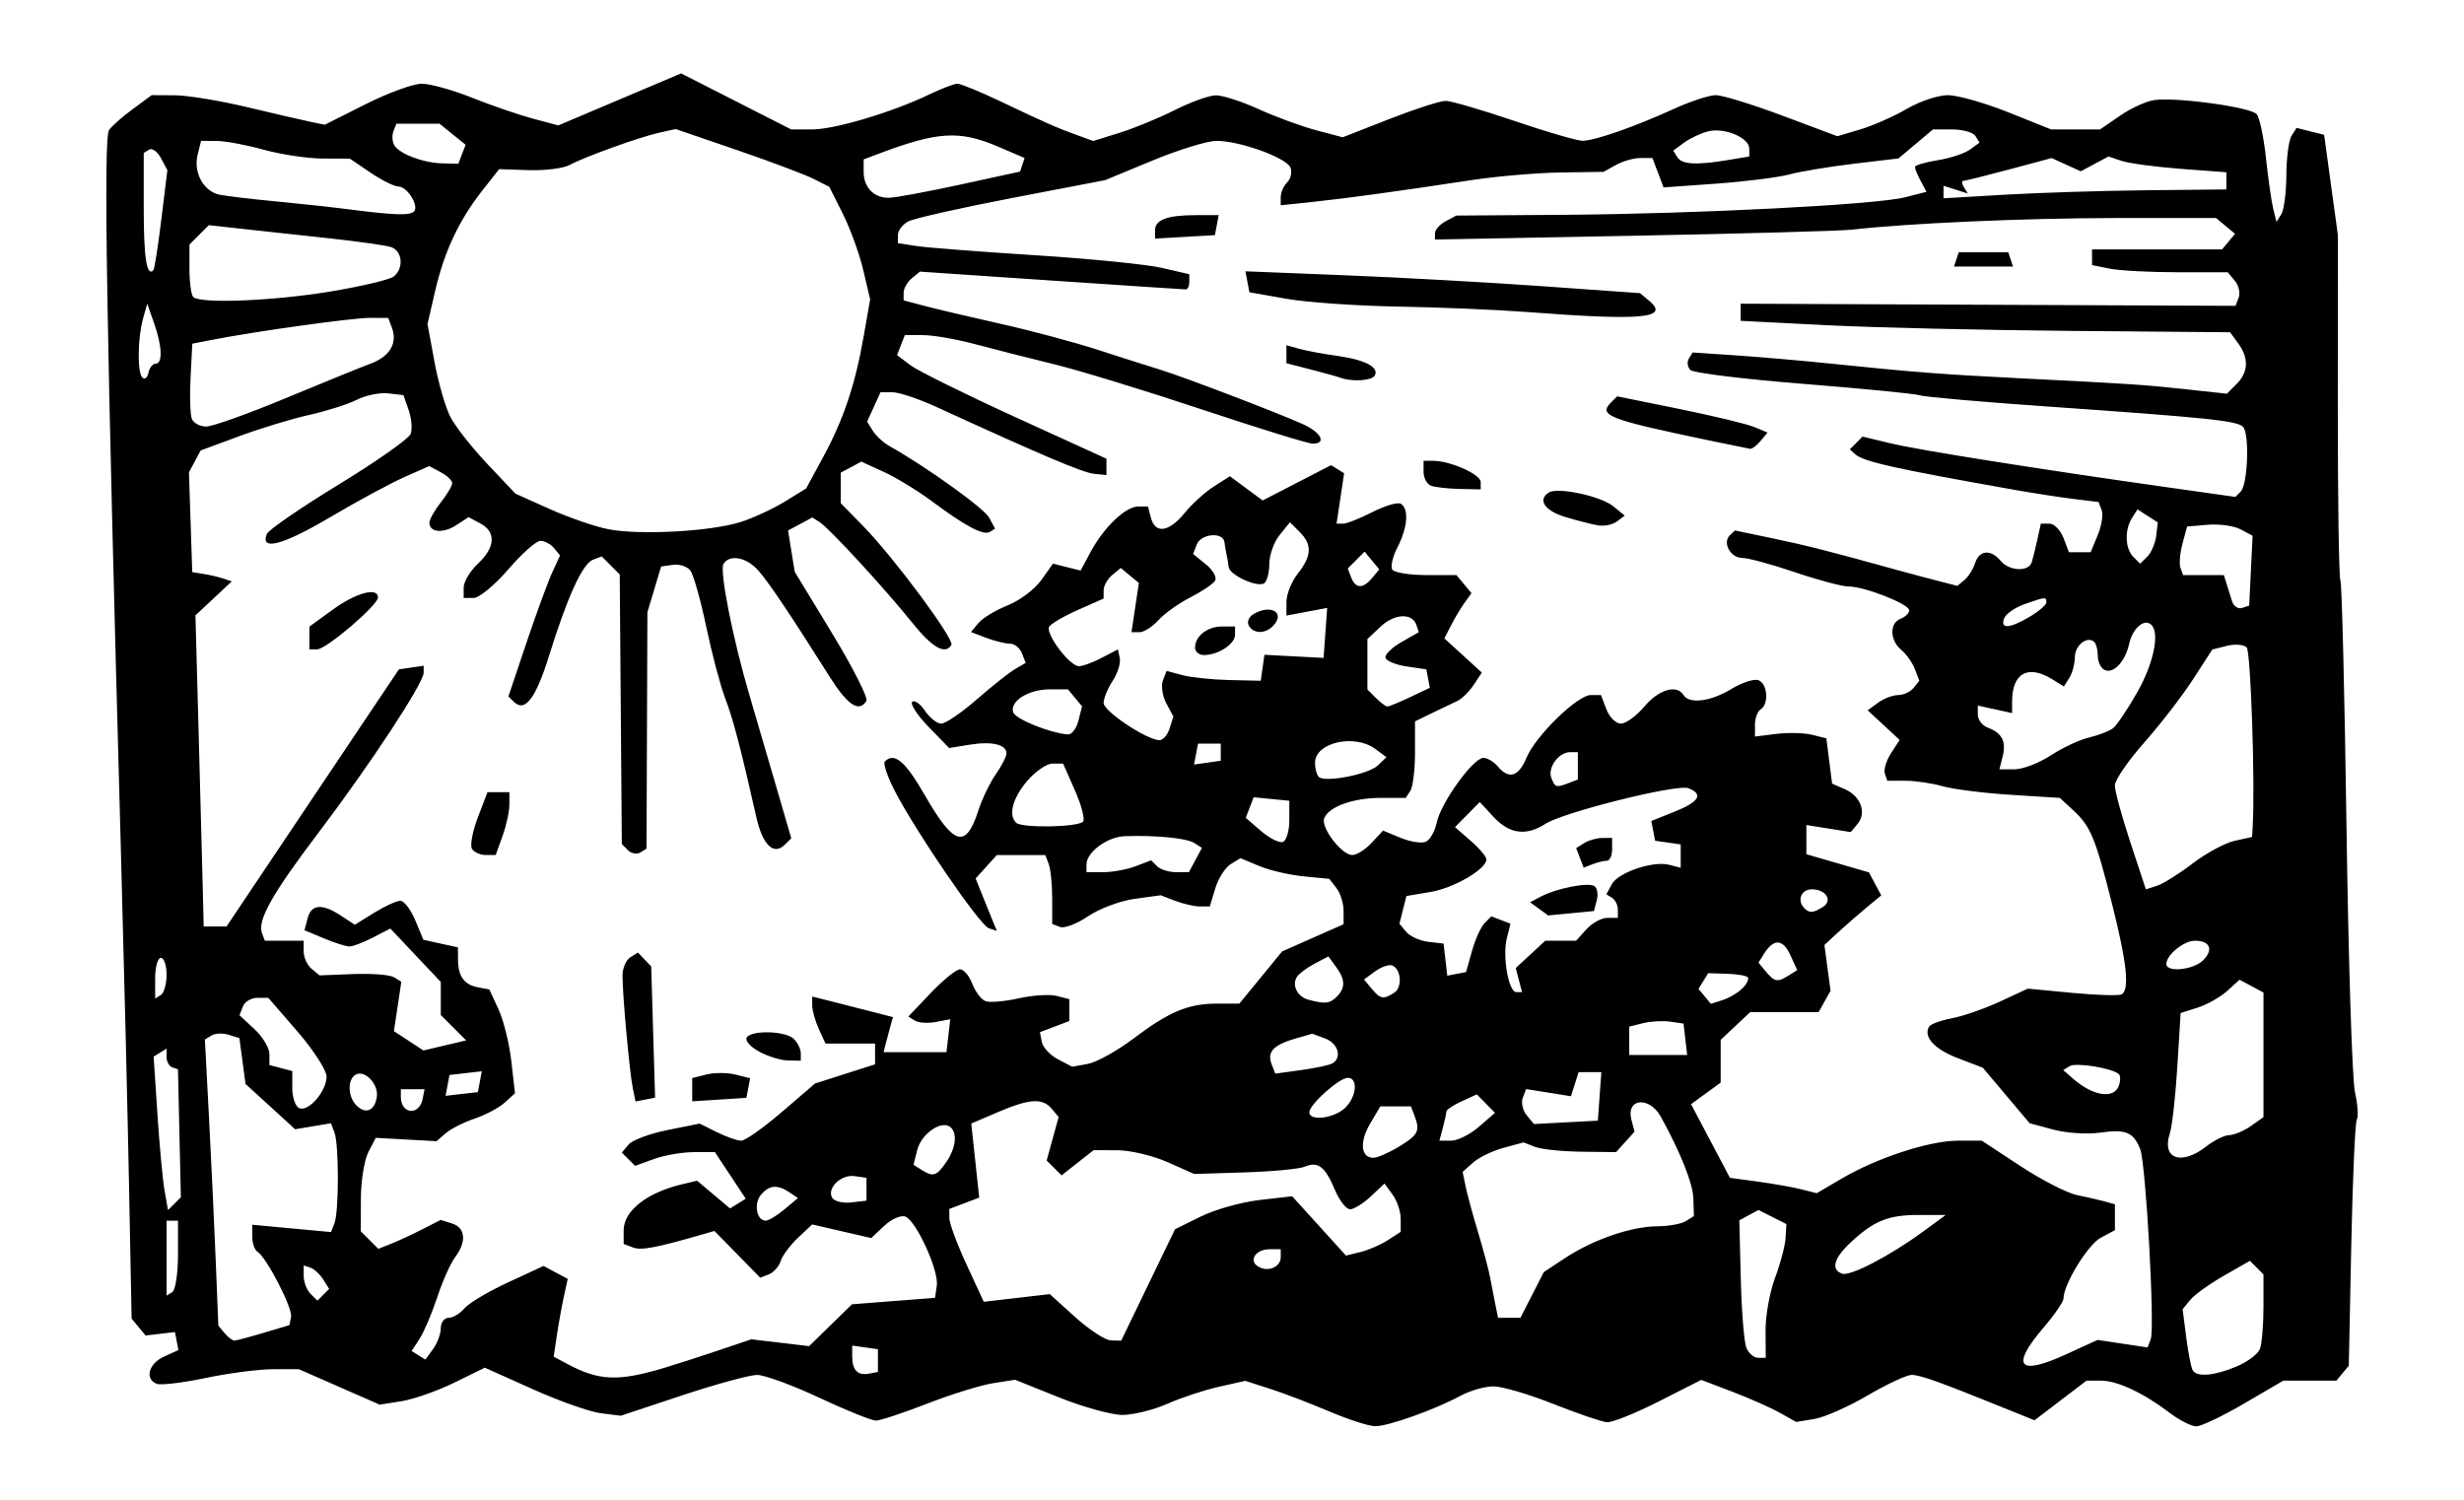 <?xml version="1.0" encoding="UTF-8" standalone="no"?>
<!-- Created with Inkscape (http://www.inkscape.org/) -->

<svg
   version="1.1"
   id="svg2386"
   width="575"
   height="350"
   viewBox="0 0 575 350"
   sodipodi:docname="The_World_Around_Us_headpiece_excerpt_p385_UNIT_VIII_sunflowers_in_sunlight.svg"
   inkscape:version="1.2.1 (9c6d41e, 2022-07-14)"
   xmlns:inkscape="http://www.inkscape.org/namespaces/inkscape"
   xmlns:sodipodi="http://sodipodi.sourceforge.net/DTD/sodipodi-0.dtd"
   xmlns="http://www.w3.org/2000/svg"
   xmlns:svg="http://www.w3.org/2000/svg"
   xmlns:rdf="http://www.w3.org/1999/02/22-rdf-syntax-ns#"
   xmlns:cc="http://creativecommons.org/ns#"
   xmlns:dc="http://purl.org/dc/elements/1.1/">
  <title
     id="title393">Sunflowers in Sunlight</title>
  <defs
     id="defs2390" />
  <sodipodi:namedview
     id="namedview2388"
     pagecolor="#ffffff"
     bordercolor="#666666"
     borderopacity="1.0"
     inkscape:showpageshadow="2"
     inkscape:pageopacity="0.0"
     inkscape:pagecheckerboard="0"
     inkscape:deskcolor="#d1d1d1"
     showgrid="false"
     inkscape:zoom="1.6658856"
     inkscape:cx="277.93025"
     inkscape:cy="223.30465"
     inkscape:window-width="1440"
     inkscape:window-height="788"
     inkscape:window-x="0"
     inkscape:window-y="34"
     inkscape:window-maximized="1"
     inkscape:current-layer="g2392" />
  <g
     inkscape:groupmode="layer"
     inkscape:label="Image"
     id="g2392"
     transform="translate(-49.084,-49.333)">
    <path
       style="fill:#000000;stroke-width:1.333"
       d="m 359.29,378.73 c -4.4,-1.878 -10.609,-4.253 -13.799,-5.278 l -5.799,-1.863 -6.18,1.385 c -3.399,0.762 -8.816,2.551 -12.037,3.976 -3.222,1.425 -7.932,2.591 -10.466,2.591 -2.535,0 -9.208,-1.848 -14.831,-4.106 l -10.222,-4.106 -5.181,0.817 c -2.85,0.45 -9.75,2.594 -15.333,4.766 -5.584,2.172 -10.964,3.952 -11.955,3.955 -0.992,0.004 -6.925,-2.394 -13.185,-5.327 -6.26,-2.933 -12.797,-5.333 -14.528,-5.333 -1.731,0 -9.598,2.142 -17.482,4.761 l -14.335,4.761 -4.667,-0.584 c -2.567,-0.321 -9.707,-2.844 -15.868,-5.607 l -11.201,-5.023 -7.128,3.496 c -3.92,1.923 -9.438,3.865 -12.261,4.317 l -5.133,0.821 -9.428,-4.138 -9.428,-4.138 h -6.023 c -3.312,0 -10.384,0.917 -15.714,2.039 -5.33,1.121 -10.47,1.74 -11.42,1.375 -2.881,-1.106 -1.941,-4.708 1.656,-6.347 l 3.385,-1.542 -0.41,-2.096 -0.41,-2.096 -3.423,0.4 -3.423,0.4 -1.632,-1.966 -1.632,-1.966 -0.602,-31.1 c -0.331,-17.105 -1.19,-52.4 -1.908,-78.434 -3.376,-122.36 -4.089,-165.692 -2.764,-167.836 0.513,-0.83 2.962,-3.007 5.443,-4.837 l 4.51,-3.327 5.408,0.032 c 2.974,0.017 10.508,1.25 16.741,2.738 6.233,1.488 12.89,3.029 14.793,3.423 l 3.46,0.716 9.507,-4.788 c 5.229,-2.633 11.125,-4.788 13.102,-4.788 1.978,0 7.266,1.468 11.752,3.263 4.486,1.795 10.852,3.984 14.145,4.865 l 5.988,1.602 14.327,-6.072 14.327,-6.072 12.847,6.541 12.847,6.541 h 4.899 c 5.257,0 18.706,-4.015 27.257,-8.136 2.888,-1.392 5.878,-2.531 6.645,-2.531 0.767,0 5.304,1.863 10.083,4.14 10.56,5.031 12.937,6.078 17.814,7.847 l 3.792,1.375 6.208,-1.937 c 3.414,-1.065 9.208,-3.453 12.875,-5.306 3.667,-1.853 7.944,-3.388 9.506,-3.411 1.561,-0.023 6.061,1.427 10,3.221 3.939,1.795 9.965,4.007 13.391,4.916 l 6.23,1.653 10.855,-4.249 c 5.97,-2.337 11.887,-4.249 13.148,-4.249 1.261,0 8.468,2.1 16.016,4.667 7.548,2.567 14.728,4.658 15.955,4.647 2.872,-0.025 12.217,-3.286 21.227,-7.407 3.897,-1.782 8.334,-3.241 9.861,-3.241 1.527,0 8.535,2.157 15.575,4.794 l 12.799,4.794 5.386,-1.607 c 2.962,-0.884 7.839,-3.041 10.836,-4.794 2.998,-1.752 7.302,-3.186 9.566,-3.186 2.263,0 8.611,1.8 14.105,4 l 9.99,4 h 5.706 5.706 l 4.738,-3.252 c 2.606,-1.789 6.238,-3.421 8.072,-3.627 5.688,-0.639 22.491,1.724 23.771,3.342 0.668,0.845 1.63,5.437 2.137,10.204 0.507,4.767 1.265,10.074 1.683,11.793 l 0.761,3.127 1.137,-1.793 c 0.625,-0.986 1.155,-5.093 1.177,-9.127 0.023,-4.033 0.567,-8.165 1.211,-9.18 l 1.17,-1.847 3.216,0.807 3.216,0.807 1.607,11.707 1.607,11.707 -0.019,39.783 c -0.013,21.881 0.261,40.237 0.604,40.792 0.343,0.555 0.982,26.452 1.421,57.55 0.439,31.098 1.324,58.909 1.967,61.803 0.643,2.894 0.845,5.786 0.449,6.428 -0.397,0.641 -0.981,13.839 -1.3,29.328 l -0.579,28.162 -1.447,1.744 -1.447,1.744 h -6.191 -6.191 l -9.127,5.333 c -5.019,2.933 -10.053,5.333 -11.186,5.333 -1.133,0 -3.916,-1.411 -6.185,-3.136 -6.147,-4.671 -12.241,-7.531 -16.049,-7.531 h -3.388 l -6.062,4.627 -6.062,4.627 -6.949,-2.811 c -15.332,-6.202 -19.736,-7.777 -21.739,-7.777 -1.152,0 -5.779,2.159 -10.282,4.799 -4.503,2.639 -10.095,5.108 -12.426,5.486 l -4.238,0.688 -3.798,-2.135 c -2.089,-1.174 -7.071,-3.383 -11.071,-4.908 l -7.272,-2.773 -9.901,5.025 c -5.445,2.764 -10.888,4.951 -12.094,4.86 -1.206,-0.091 -6.844,-2.013 -12.528,-4.271 -5.684,-2.258 -11.969,-4.102 -13.967,-4.097 -1.998,0.004 -5.432,0.981 -7.632,2.169 -6.057,3.273 -16.959,7.16 -19.981,7.124 -1.477,-0.018 -6.285,-1.568 -10.685,-3.446 z m -155.333,-10.131 c 2.567,-0.764 8.223,-2.586 12.569,-4.048 l 7.903,-2.659 6.735,0.798 6.735,0.798 5.004,-4.886 5.004,-4.886 9.692,-0.754 9.692,-0.754 0.407,-2.857 c 0.501,-3.517 -4.792,-15.118 -7.345,-16.098 -1.026,-0.394 -3.236,0.573 -4.912,2.147 l -3.047,2.862 -6.888,-1.59 -6.888,-1.59 -3.308,3.107 c -1.819,1.709 -3.641,4.157 -4.048,5.44 -0.407,1.283 -1.648,2.681 -2.758,3.107 l -2.017,0.774 -5.344,-5.452 -5.345,-5.452 -2.254,0.653 c -11.204,3.247 -14.816,3.942 -16.715,3.213 l -2.206,-0.846 v -3.169 c 0,-4.525 5.372,-8.775 13.565,-10.73 l 3.565,-0.851 3.846,3.236 3.846,3.236 1.834,-1.134 1.834,-1.134 -3.598,-5.436 -3.598,-5.436 h -4.886 c -2.687,0 -6.879,0.72 -9.313,1.601 l -4.427,1.601 -1.544,-1.544 -1.544,-1.544 1.556,-1.875 c 0.856,-1.031 4.942,-2.555 9.08,-3.386 l 7.524,-1.511 4.002,1.996 c 2.201,1.098 4.761,1.996 5.689,1.996 0.928,0 5.186,-3.005 9.462,-6.677 l 7.775,-6.677 7,-2.233 7,-2.233 v -2.423 -2.423 h -5.786 -5.786 l -1.547,-3.396 c -0.851,-1.868 -1.547,-4.338 -1.547,-5.489 v -2.093 l 3,0.751 c 1.65,0.413 5.891,1.493 9.425,2.401 l 6.425,1.65 -0.596,2.088 c -0.327,1.148 -0.819,2.988 -1.091,4.088 l -0.496,2 h 7.333 7.333 l 0.439,-3.842 0.439,-3.842 -3.353,0.641 c -1.844,0.352 -4.045,0.213 -4.891,-0.31 l -1.538,-0.951 5.246,-5.514 c 2.885,-3.033 5.954,-5.514 6.819,-5.514 0.865,0 2.149,1.515 2.853,3.368 0.704,1.852 2.088,3.677 3.075,4.056 0.987,0.379 4.475,0.088 7.751,-0.646 3.276,-0.734 7.278,-0.989 8.892,-0.567 l 2.935,0.768 v 2.544 2.544 l -3.43,1.304 -3.43,1.304 0.442,2.296 c 0.243,1.263 1.937,3.077 3.764,4.031 l 3.321,1.735 3.684,-0.671 c 2.027,-0.369 6.827,-3.043 10.667,-5.942 8.324,-6.283 12.757,-8.123 19.575,-8.123 h 5.086 l 4.989,-6.088 4.989,-6.088 7.172,-3.172 7.172,-3.172 v -3.152 c 0,-1.734 -0.75,-4.116 -1.667,-5.294 l -1.667,-2.142 -6,-0.588 c -3.3,-0.324 -7.965,-1.412 -10.367,-2.418 l -4.367,-1.829 -2.299,1.418 c -1.265,0.78 -2.874,3.317 -3.575,5.638 l -1.276,4.22 h -2.304 c -1.267,0 -3.85,-0.588 -5.739,-1.306 l -3.434,-1.306 -6.087,0.834 c -3.348,0.459 -8.219,2.281 -10.824,4.049 -2.605,1.768 -5.56,2.899 -6.565,2.513 l -1.828,-0.701 v -5.933 c 0,-3.263 -0.364,-6.882 -0.809,-8.042 l -0.809,-2.109 h -5.651 -5.651 l -2.474,2.733 -2.474,2.733 1.437,3.6 c 0.79,1.98 1.906,4.732 2.479,6.115 l 1.043,2.515 -1.879,-0.61 c -2.073,-0.673 -16.829,-22.198 -21.885,-31.925 -1.764,-3.394 -2.834,-6.544 -2.379,-7 2.216,-2.216 4.738,-0.097 9.277,7.794 6.842,11.896 9.604,12.71 12.529,3.691 0.888,-2.74 2.732,-6.574 4.097,-8.521 1.365,-1.947 2.482,-4.132 2.482,-4.857 0,-2.065 -3.411,-2.865 -8.615,-2.02 l -4.769,0.774 -4.783,-4.925 c -2.631,-2.709 -4.354,-5.339 -3.829,-5.845 0.525,-0.506 1.862,0.43 2.971,2.08 1.109,1.65 2.824,3 3.81,3 0.986,0 4.721,-2.55 8.299,-5.667 3.578,-3.117 7.605,-6.305 8.949,-7.085 l 2.443,-1.418 -0.863,-2.248 c -0.475,-1.237 -1.743,-2.248 -2.818,-2.248 -1.075,0 -3.559,-0.61 -5.52,-1.355 l -3.565,-1.355 1.736,-2.092 c 0.955,-1.151 4.028,-3.009 6.829,-4.13 2.801,-1.121 6.327,-3.77 7.835,-5.888 l 2.742,-3.851 3.223,0.809 3.223,0.809 2.352,-4.382 c 3.067,-5.714 8.144,-10.565 11.057,-10.565 h 2.316 l 0.697,2.667 c 0.989,3.782 4.238,3.303 7.85,-1.157 1.703,-2.103 4.778,-4.892 6.833,-6.199 l 3.736,-2.376 3.821,2.825 3.821,2.825 7.982,-4.117 7.982,-4.117 1.524,0.942 1.524,0.942 -0.882,5.882 -0.882,5.882 h 1.538 c 0.846,0 3.934,-1.223 6.864,-2.717 2.929,-1.494 5.905,-2.359 6.614,-1.921 1.901,1.175 1.567,5.564 -0.767,10.077 -1.13,2.185 -1.694,4.555 -1.254,5.267 0.44,0.712 3.991,1.294 7.891,1.294 h 7.091 l 1.753,2.112 1.752,2.112 -1.599,2.222 c -0.879,1.222 -2.302,3.596 -3.161,5.275 l -1.562,3.054 4.371,3.992 4.371,3.992 -1.913,2.881 c -1.052,1.584 -2.762,3.267 -3.799,3.739 -1.037,0.472 -3.686,1.738 -5.886,2.813 l -4,1.955 v 7.261 c 0,3.993 -0.485,8.011 -1.079,8.927 l -1.079,1.667 h -5.859 c -6.431,0 -12.133,2.062 -13.169,4.762 -0.833,2.17 4.069,8.571 6.564,8.571 1.018,0 3.048,-1.284 4.51,-2.853 l 2.658,-2.853 4.036,1.672 c 2.22,0.92 4.862,1.355 5.871,0.968 1.009,-0.387 2.183,-2.405 2.61,-4.485 0.946,-4.612 8.512,-15.115 10.889,-15.115 0.947,0 2.468,0.9 3.381,2 2.557,3.081 4.847,2.392 6.669,-2.006 2.116,-5.11 11.899,-14.661 15.017,-14.661 h 2.38 l 1.267,3.333 c 0.697,1.833 2.221,3.333 3.386,3.333 1.165,0 3.634,-1.8 5.485,-4 3.349,-3.98 7.557,-5.209 9.129,-2.667 1.335,2.161 6.335,1.525 11.164,-1.418 2.473,-1.508 5.323,-2.424 6.333,-2.037 2.122,0.814 2.474,5.57 0.503,6.788 -0.733,0.453 -1.333,2.068 -1.333,3.588 v 2.764 l 5,-0.621 c 2.75,-0.341 6.5,-0.246 8.333,0.212 l 3.333,0.833 0.667,5.279 0.667,5.279 3.012,1.321 c 3.689,1.618 5.095,5.473 2.942,8.067 l -1.599,1.927 -5.178,-0.828 -5.178,-0.828 v 3.409 3.409 l 7.301,2.123 7.301,2.123 1.434,2.679 1.434,2.679 -3.574,2.96 c -1.966,1.628 -4.949,4.236 -6.63,5.795 l -3.056,2.835 0.716,5.341 0.716,5.341 -1.395,2.491 -1.395,2.491 h -7.984 -7.984 l -3.442,3.232 -3.442,3.232 v 4.99 4.99 l -3.455,2.517 -3.455,2.517 4.535,8.594 4.535,8.594 6.587,0.894 c 3.623,0.492 8.179,1.3 10.126,1.798 l 3.539,0.904 5.901,-3.458 c 8.267,-4.845 20.424,-8.804 27.032,-8.804 h 5.594 l 9.029,5.93 c 4.966,3.262 10.905,6.306 13.198,6.766 2.293,0.46 5.219,1.132 6.502,1.493 l 2.333,0.657 v 3.018 3.018 l -3.32,1.777 c -3.007,1.609 -8.68,10.883 -8.68,14.188 0,0.736 -2.1,3.792 -4.667,6.791 -7.732,9.033 -5.854,11.312 5.165,6.267 l 7.449,-3.41 5.837,0.875 5.837,0.875 0.74,-1.929 c 0.991,-2.583 -1.136,-40.935 -2.457,-44.317 -1.561,-3.994 -3.355,-4.74 -9.332,-3.882 -2.985,0.429 -7.915,0.11 -10.953,-0.708 l -5.525,-1.488 -5.463,-6.478 -5.462,-6.478 -5.8,-2.215 c -5.496,-2.099 -8.171,-5.04 -6.721,-7.387 0.361,-0.584 2.761,-1.457 5.334,-1.939 2.573,-0.483 7.61,-2.236 11.193,-3.896 l 6.514,-3.018 10.417,0.995 c 5.729,0.547 10.899,0.697 11.489,0.333 1.835,-1.134 1.193,-7.363 -2.114,-20.508 -4.01,-15.941 -5.101,-18.621 -9.092,-22.33 l -3.227,-3 -11.445,-0.721 c -6.295,-0.397 -13.452,-1.297 -15.906,-2 -2.453,-0.704 -6.365,-1.279 -8.692,-1.279 h -4.231 l -0.571,-1.667 c -0.314,-0.917 0.333,-3.06 1.438,-4.763 l 2.009,-3.096 -3.729,-3.458 -3.729,-3.458 2.434,-1.78 c 1.339,-0.979 3.446,-1.78 4.683,-1.78 1.237,0 2.853,-0.75 3.592,-1.667 l 1.343,-1.667 -1.031,-2.713 c -0.567,-1.492 -1.998,-3.516 -3.18,-4.497 -2.702,-2.243 -2.785,-6.261 -0.149,-7.273 1.1,-0.422 2,-1.305 2,-1.962 0,-1.468 -10.408,-5.556 -14.144,-5.556 -1.497,0 -7.132,-1.5 -12.522,-3.333 -5.39,-1.833 -10.914,-3.333 -12.275,-3.333 -2.766,0 -4.722,-3.569 -2.902,-5.296 l 1.177,-1.117 8.861,1.854 c 7.926,1.658 13.213,3.004 29.139,7.416 2.567,0.711 6.746,1.825 9.288,2.476 l 4.621,1.183 1.661,-1.378 c 0.913,-0.758 2.024,-2.524 2.469,-3.924 0.969,-3.052 3.676,-3.3 5.962,-0.546 2.014,2.426 6.555,2.635 7.264,0.333 0.282,-0.917 0.875,-3.317 1.317,-5.333 l 0.803,-3.667 h 2.008 c 1.104,0 2.578,1.5 3.275,3.333 l 1.267,3.333 h 2.538 2.538 l 1.647,-3.976 c 0.906,-2.187 1.322,-4.823 0.925,-5.858 l -0.722,-1.882 -5.763,-0.706 c -3.17,-0.388 -9.363,-1.343 -13.763,-2.122 -28.091,-4.974 -35.343,-6.593 -37.267,-8.319 l -1.267,-1.137 1.492,-1.492 1.492,-1.492 6.625,1.589 c 6.548,1.571 34.145,5.952 64.646,10.263 l 15.722,2.222 1.256,-1.256 c 1.663,-1.663 2.072,-13.604 0.518,-15.114 -1.454,-1.413 -8.251,-2.117 -45.374,-4.705 -15.486,-1.079 -28.986,-2.261 -30,-2.625 -1.014,-0.365 -13.201,-1.564 -27.083,-2.666 -13.882,-1.102 -25.8,-2.563 -26.484,-3.247 -0.684,-0.684 -0.847,-1.886 -0.362,-2.671 l 0.882,-1.427 10.268,0.696 c 5.648,0.383 15.669,1.255 22.269,1.939 18.872,1.955 25.48,2.466 43.787,3.388 26.393,1.328 28.887,1.494 38.947,2.587 l 9.4,1.021 2.266,-2.266 c 2.763,-2.763 2.892,-6.044 0.373,-9.488 l -1.893,-2.588 -37.107,-0.316 c -20.409,-0.174 -46.107,-0.774 -57.107,-1.333 l -20,-1.017 v -2 -2 l 57.74,0.25 57.741,0.25 0.742,-1.934 c 0.408,-1.064 0,-2.826 -0.904,-3.917 l -1.646,-1.983 h -11.67 c -6.419,0 -13.545,-0.375 -15.837,-0.833 l -4.167,-0.833 v -1.833 -1.833 h 15.17 15.17 l 1.513,-1.823 1.513,-1.823 -2.221,-1.844 -2.221,-1.844 -23.462,0.008 c -20.967,0.007 -48.547,1.224 -61.462,2.712 -2.567,0.296 -25.517,0.935 -51,1.421 l -46.333,0.883 v -1.465 c 0,-0.806 1.12,-2.064 2.489,-2.797 l 2.489,-1.332 25.178,-0.176 c 31.029,-0.217 72.79,-2.362 79.528,-4.084 l 5.017,-1.282 -1.35,-2.523 c -0.743,-1.388 -1.35,-2.855 -1.35,-3.262 0,-0.406 2.388,-1.12 5.306,-1.587 2.918,-0.467 6.31,-1.583 7.537,-2.48 l 2.232,-1.632 -0.949,-1.536 c -0.522,-0.845 -2.968,-1.536 -5.435,-1.536 h -4.486 l -4.02,3.382 -4.02,3.382 -10.416,1.242 c -5.729,0.683 -12.516,1.809 -15.083,2.501 -2.567,0.692 -10.214,1.656 -16.995,2.142 l -12.328,0.883 -1.305,-3.433 -1.305,-3.433 h -2.787 c -1.533,0 -4.098,0.727 -5.7,1.616 l -2.912,1.616 -10,0.146 c -5.5,0.081 -14.8,0.873 -20.667,1.761 -17.862,2.704 -28.963,4.228 -37,5.082 l -7.667,0.815 v -1.919 c 0,-1.055 0.68,-2.598 1.51,-3.429 0.831,-0.831 1.177,-2.378 0.77,-3.439 -0.879,-2.29 -11.815,-6.25 -17.26,-6.25 -2.111,0 -8.823,2.064 -14.917,4.586 l -11.079,4.586 -21.784,4.179 c -11.981,2.298 -22.861,4.756 -24.179,5.461 -1.317,0.705 -2.395,2.134 -2.395,3.175 v 1.893 l 4.333,0.668 c 2.383,0.367 14.787,1.329 27.564,2.137 12.777,0.808 26.127,2.138 29.667,2.955 l 6.436,1.485 v 1.771 c 0,0.974 -0.367,1.771 -0.816,1.771 -0.449,0 -14.597,-0.933 -31.441,-2.074 l -30.625,-2.074 -1.893,1.571 c -1.041,0.864 -1.893,2.373 -1.893,3.354 v 1.783 l 5,1.321 c 2.75,0.727 10.7,2.597 17.667,4.155 6.967,1.559 17.167,4.29 22.667,6.069 5.5,1.779 12.1,3.881 14.667,4.671 5.368,1.652 26.586,9.749 33,12.592 4.426,1.962 5.839,4.631 2.452,4.631 -1.035,0 -12.674,-3.595 -25.865,-7.988 -13.191,-4.393 -28.695,-9.137 -34.452,-10.542 -5.758,-1.405 -14.045,-3.51 -18.415,-4.679 -4.371,-1.168 -9.857,-2.124 -12.191,-2.124 h -4.244 l -0.911,2.333 -0.911,2.333 3.122,2.36 c 1.717,1.298 12.713,6.738 24.435,12.089 l 21.313,9.729 v 1.911 1.911 l -2.928,-0.305 c -2.607,-0.271 -12.389,-4.422 -36.653,-15.551 -4.17,-1.913 -8.832,-3.477 -10.362,-3.477 h -2.781 l -1.566,3.437 -1.566,3.437 1.35,2.141 c 0.743,1.177 2.493,2.781 3.89,3.563 8.518,4.771 22.078,14.506 23.247,16.689 l 1.376,2.572 -1.198,0.741 c -1.49,0.921 -5.701,-1.297 -13.476,-7.095 -3.3,-2.461 -8.369,-5.559 -11.265,-6.884 l -5.265,-2.409 -2.401,1.285 -2.402,1.285 v 3.569 3.569 l 5.268,5.384 c 7.153,7.31 21.329,26.417 20.543,27.689 -1.465,2.371 -4.46,0.65 -9.231,-5.305 -6.277,-7.834 -19.292,-21.966 -21.542,-23.39 l -1.669,-1.056 -2.838,1.519 -2.838,1.519 0.783,4.823 0.783,4.823 8.759,14.42 c 4.818,7.931 8.399,15.002 7.959,15.715 -1.714,2.774 -4.373,1.012 -8.61,-5.705 -9.092,-14.412 -14.02,-21.754 -16.554,-24.667 -2.757,-3.168 -6.737,-3.946 -8.186,-1.601 -0.965,1.562 2.158,17.358 6.051,30.601 1.401,4.767 4.173,14.236 6.159,21.043 l 3.611,12.377 -1.467,1.467 c -2.631,2.63 -5.217,0.145 -6.698,-6.435 -3.583,-15.922 -5.392,-22.82 -7.284,-27.785 -1.118,-2.933 -3.101,-10.433 -4.407,-16.667 -1.306,-6.233 -2.97,-12.112 -3.699,-13.064 -0.729,-0.952 -2.561,-1.552 -4.071,-1.333 l -2.746,0.398 -1.602,5.333 -1.602,5.333 -0.103,27.588 -0.103,27.588 -1.45,0.896 c -0.797,0.493 -2.094,0.252 -2.881,-0.535 l -1.431,-1.431 -0.244,-31.463 -0.244,-31.463 -2.105,-2.105 -2.105,-2.105 -2.04,0.783 c -2.452,0.941 -5.957,8.623 -10.293,22.561 -3.083,9.912 -5.607,13.155 -8.21,10.552 l -1.223,-1.223 4.202,-12.487 c 2.311,-6.868 5.024,-14.271 6.028,-16.452 l 1.826,-3.965 -1.412,-1.701 c -0.776,-0.936 -2.205,-1.701 -3.174,-1.701 -0.97,0 -4.346,3 -7.503,6.666 -3.157,3.666 -6.791,6.666 -8.074,6.667 l -2.333,6.6e-4 v -2.434 c 0,-1.339 1.5,-3.843 3.333,-5.566 4.053,-3.808 4.274,-7.403 0.577,-9.381 l -2.756,-1.475 -2.911,1.888 c -3.06,1.984 -6.244,1.679 -6.244,-0.599 0,-0.74 1.2,-2.871 2.667,-4.735 1.467,-1.865 2.667,-3.888 2.667,-4.497 0,-0.609 -1.207,-1.753 -2.683,-2.542 l -2.683,-1.436 -5.826,2.577 c -3.204,1.418 -11.074,5.677 -17.489,9.466 -10.89,6.432 -16.221,7.817 -14.573,3.785 0.386,-0.944 7.915,-6.121 16.732,-11.504 8.817,-5.383 16.382,-10.703 16.812,-11.823 0.43,-1.12 0.229,-3.616 -0.446,-5.547 l -1.227,-3.511 -3.554,-0.413 c -1.955,-0.227 -5.244,0.442 -7.309,1.488 -2.065,1.046 -7.055,2.634 -11.089,3.529 -4.033,0.895 -11.392,3.132 -16.353,4.97 l -9.019,3.341 -1.366,2.552 -1.366,2.552 0.385,11.643 0.385,11.643 2.667,0.426 c 1.467,0.235 3.543,0.721 4.615,1.081 l 1.948,0.655 -4.242,3.964 -4.241,3.964 0.767,28.303 c 0.422,15.567 0.854,31.903 0.96,36.303 l 0.193,8 h 2.665 2.666 l 20.111,-30 20.111,-30 2.89,-0.426 2.89,-0.426 v 1.626 c 0,2.432 -12.447,21.378 -24.456,37.226 -10.959,14.462 -14.408,20.601 -13.259,23.597 l 0.666,1.736 h 4.524 4.524 v 2.503 c 0,1.377 0.834,3.195 1.853,4.041 l 1.853,1.538 7.84,-0.31 c 4.312,-0.17 8.607,0.164 9.545,0.744 l 1.705,1.054 -0.864,5.763 -0.864,5.763 3.444,2.256 3.444,2.256 4.983,-1.178 4.983,-1.178 -2.959,-2.96 -2.96,-2.96 v -3.86 -3.86 l -5.887,-6.232 -5.887,-6.232 -4.047,2.093 c -2.226,1.151 -4.696,2.093 -5.489,2.093 -0.793,0 -3.48,-0.851 -5.97,-1.892 l -4.527,-1.892 0.726,-2.775 c 0.869,-3.323 3.357,-3.529 7.76,-0.645 l 3.252,2.13 4.526,-2.797 c 2.489,-1.538 5.236,-2.797 6.103,-2.797 0.868,0 2.434,2.049 3.48,4.554 l 1.903,4.554 4.029,0.885 4.029,0.885 0.02,2.894 c 0.028,3.874 1.43,5.815 4.644,6.424 l 2.665,0.505 2.147,4.649 c 1.181,2.557 2.527,8.01 2.991,12.119 l 0.843,7.47 -2.409,2.18 c -1.325,1.199 -4.47,2.872 -6.989,3.718 -2.519,0.846 -5.555,2.379 -6.747,3.406 l -2.167,1.867 -7.091,-0.389 -7.091,-0.389 -1.722,3.333 c -0.947,1.833 -1.731,6.74 -1.742,10.905 l -0.02,7.571 2.045,2.045 2.045,2.045 2.955,-1.169 c 1.625,-0.643 4.901,-2.162 7.279,-3.376 l 4.324,-2.207 2.676,0.849 c 3.118,0.99 3.399,4.269 0.675,7.868 -1.054,1.392 -2.927,5.592 -4.162,9.333 -1.235,3.741 -3.086,8.096 -4.114,9.678 l -1.868,2.877 1.608,0.994 1.608,0.994 1.798,-2.459 c 0.989,-1.352 1.798,-3.544 1.798,-4.87 0,-1.327 0.827,-2.412 1.837,-2.412 1.01,0 2.656,-0.987 3.656,-2.193 1.001,-1.206 5.571,-3.929 10.156,-6.051 l 8.336,-3.858 2.816,1.507 2.816,1.507 -0.912,4.21 c -0.502,2.316 -1.237,6.401 -1.633,9.079 l -0.722,4.869 3.08,1.648 c 7.476,4.001 11.856,4.196 22.569,1.006 z m -7.202,-65.303 c -0.759,-3.722 -2.414,-21.819 -2.401,-26.263 0,-1.746 0.818,-3.674 1.806,-4.285 l 1.797,-1.111 1.547,1.618 1.547,1.618 0.453,15.313 0.453,15.313 -2.286,0.442 -2.286,0.442 z m 13.868,0.343 v -2.714 l 3.333,-0.837 c 1.833,-0.46 4.873,-0.45 6.755,0.022 l 3.422,0.859 -0.434,2.286 -0.434,2.286 -6.321,0.406 -6.321,0.406 v -2.714 z m 15.627,-8.882 c -2.038,-1.105 -3.353,-2.581 -2.921,-3.28 1.12,-1.812 9.125,-1.573 11.028,0.33 0.88,0.88 1.6,2.38 1.6,3.333 v 1.733 l -3,-0.053 c -1.65,-0.029 -4.668,-0.958 -6.706,-2.063 z m -67.024,-47.319 c -0.488,-0.79 0.127,-4.09 1.365,-7.333 l 2.252,-5.898 h 2.556 2.556 v 2.905 c 0,1.598 -0.721,4.898 -1.601,7.333 l -1.601,4.428 h -2.32 c -1.276,0 -2.72,-0.646 -3.208,-1.436 z m -37.937,-49.223 v -2.658 l 5.533,-4.008 c 5.384,-3.9 10.467,-5.254 10.467,-2.788 0,1.803 -12.076,12.113 -14.188,12.113 h -1.812 z m 300.667,-26.28 c -1.467,-0.254 -4.917,-1.143 -7.667,-1.975 -4.758,-1.44 -6.458,-4.028 -3.748,-5.703 2.086,-1.289 12.056,0.836 14.963,3.189 l 2.725,2.207 -1.803,1.372 c -0.992,0.755 -3.004,1.164 -4.47,0.91 z m -39,-9.278 c -0.917,-0.37 -1.667,-1.823 -1.667,-3.228 v -2.556 h 2.239 c 3.998,0 11.095,3.157 11.095,4.935 v 1.732 l -5,-0.105 c -2.75,-0.058 -5.75,-0.408 -6.667,-0.778 z m 65,-10.532 c -23.679,-4.956 -25.948,-5.837 -22.894,-8.891 l 1.407,-1.407 14.41,2.925 c 7.926,1.609 15.821,3.509 17.546,4.223 l 3.136,1.298 -1.632,1.967 c -0.898,1.082 -2.009,1.907 -2.469,1.833 -0.46,-0.074 -4.737,-0.95 -9.504,-1.948 z m -86,-14.618 c -0.733,-0.269 -3.883,-1.145 -7,-1.946 l -5.667,-1.457 v -2.104 -2.104 l 3,0.84 c 1.65,0.462 5.7,1.215 9,1.673 6.412,0.89 9.761,2.693 8.573,4.615 -0.719,1.163 -5.293,1.442 -7.907,0.482 z m 43.333,-15.366 c -6.967,-0.533 -20.467,-1.1 -30,-1.262 -9.533,-0.161 -21.229,-0.978 -25.99,-1.816 l -8.657,-1.523 -0.463,-2.446 -0.463,-2.446 23.119,0.921 c 12.716,0.506 33.433,1.653 46.039,2.549 l 22.919,1.628 2.066,1.715 c 5.014,4.161 -1.366,4.759 -28.571,2.679 z m 100.333,-12.267 0.556,-1.667 h 5.778 5.778 l 0.556,1.667 0.556,1.667 h -6.889 -6.889 z m -187,-6.788 c 0,-2.475 2.88,-3.546 9.54,-3.546 h 5.322 l -0.444,2.333 -0.444,2.333 -6.988,0.403 -6.987,0.403 z m -64.667,263.769 v -2.648 l -3,-0.426 -3,-0.426 v 2.537 c 0,3.2 1.294,4.518 3.935,4.009 l 2.065,-0.398 z m 317.009,1.401 c 2.567,-1.073 5.04,-2.922 5.496,-4.109 0.456,-1.187 0.828,-5.59 0.828,-9.783 v -7.624 l -1.581,-1.581 -1.581,-1.581 -6.085,3.478 c -3.347,1.913 -6.88,4.455 -7.852,5.648 l -1.766,2.17 0.846,6.59 c 0.466,3.625 1.146,7.075 1.512,7.667 1.011,1.635 4.997,1.293 10.184,-0.874 z m -109.869,-8.383 c -0.023,-3.483 0.976,-9.033 2.218,-12.333 1.243,-3.3 2.345,-7.472 2.451,-9.272 l 0.191,-3.272 -3.249,-1.642 -3.249,-1.642 -2.242,1.2 -2.241,1.2 0.34,13.714 c 0.187,7.543 0.772,14.764 1.3,16.047 0.528,1.283 1.761,2.333 2.74,2.333 h 1.781 l -0.041,-6.333 z m -350.473,0.501 6,-1.792 0.382,-1.933 c 0.4,-2.025 -5.704,-13.866 -7.822,-15.176 -0.674,-0.417 -1.226,-2.009 -1.226,-3.537 v -2.779 l 9.192,0.854 9.192,0.854 0.808,-2.105 c 1.055,-2.748 1.045,-18.385 -0.013,-21.143 l -0.821,-2.14 -4.179,0.697 -4.179,0.697 -5.787,-5.287 -5.788,-5.287 -0.717,-5.343 -0.717,-5.343 -2.484,-0.788 c -1.366,-0.434 -3.178,-0.359 -4.026,0.165 l -1.542,0.953 0.956,18.133 c 0.526,9.973 1.232,24.993 1.57,33.378 l 0.615,15.245 1.457,1.755 c 0.801,0.965 1.833,1.746 2.293,1.735 0.46,-0.011 3.537,-0.826 6.837,-1.812 z m 206.387,-11.168 6.28,-13 6,-2.963 c 3.3,-1.63 9.45,-3.363 13.667,-3.85 l 7.667,-0.887 6.281,6.924 6.281,6.924 3.385,-0.831 c 1.862,-0.457 4.735,-1.704 6.385,-2.771 l 3,-1.94 v -3.048 c 0,-1.676 -0.852,-4.212 -1.893,-5.636 l -1.893,-2.588 -3.193,3 c -1.756,1.65 -3.935,3 -4.842,3 -0.907,0 -2.509,-2.059 -3.561,-4.575 -2.256,-5.399 -3.928,-6.676 -7.016,-5.36 -1.248,0.532 -7.562,1.132 -14.032,1.334 l -11.762,0.367 -6.238,-2.766 c -3.431,-1.521 -8.716,-2.769 -11.745,-2.772 l -5.507,-0.005 -3.732,2.936 -3.732,2.936 -1.738,-1.738 -1.739,-1.739 1.399,-5.066 1.399,-5.066 -1.584,-1.909 c -2.147,-2.587 -5.22,-2.402 -12.587,0.756 l -6.217,2.665 0.926,8.643 0.926,8.643 -3.486,1.325 -3.486,1.325 v 2.151 c 0,1.183 1.807,6.056 4.017,10.829 l 4.017,8.678 7.701,-0.894 7.701,-0.894 5.949,5.377 c 3.272,2.957 7.023,5.401 8.335,5.432 l 2.386,0.055 6.28,-13 z m 89.613,2.335 2.72,-5.332 4.974,-3.283 c 6.514,-4.3 15.449,-7.382 21.475,-7.407 2.658,-0.011 5.675,-0.554 6.706,-1.206 l 1.873,-1.186 -0.116,-4.062 c -0.1,-3.512 -2.985,-10.764 -7.603,-19.114 -2.694,-4.87 -8.171,-4.319 -6.862,0.69 l 0.732,2.8 -2.156,2.382 -2.156,2.383 -8.127,-0.094 c -4.47,-0.051 -9.326,-0.562 -10.792,-1.134 l -2.666,-1.04 -4.668,1.267 c -2.567,0.697 -5.766,2.243 -7.108,3.437 l -2.44,2.171 0.684,3.363 c 0.376,1.85 1.683,6.663 2.905,10.697 1.222,4.033 2.499,8.833 2.837,10.667 0.339,1.833 0.891,4.683 1.227,6.333 l 0.611,3 h 2.614 2.614 l 2.72,-5.332 z m -282.124,-3.626 c -0.769,-1.22 -2.106,-2.453 -2.97,-2.741 l -1.571,-0.524 v 2.511 c 0,1.381 0.72,3.231 1.6,4.111 l 1.6,1.6 1.37,-1.37 1.37,-1.37 z m -33.875,-5.788 v -7.921 h -1.333 -1.333 v 8.745 8.745 l 1.333,-0.824 c 0.733,-0.453 1.333,-4.389 1.333,-8.745 z m 407.263,-5.401 5.263,-3.854 h -6.35 c -7.063,0 -10.426,1.361 -15.842,6.412 -3.942,3.676 -4.673,6.342 -2,7.291 1.893,0.672 11.115,-4.126 18.929,-9.849 z m -149.929,6.003 v -1.857 h -2.588 c -3.242,0 -4.995,2.61 -2.704,4.026 2.269,1.402 5.292,0.164 5.292,-2.168 z m -115.814,-11.164 3.148,-2.64 -2,-1.34 c -2.802,-1.878 -4.74,-1.702 -6.652,0.602 -1.723,2.076 -0.983,6.017 1.13,6.017 0.675,0 2.644,-1.188 4.375,-2.64 z m -141.191,-17.762 -0.339,-14.932 -1.328,-0.444 c -0.731,-0.244 -1.328,-1.33 -1.328,-2.412 v -1.968 l -1.511,0.934 -1.511,0.934 0.888,13.478 c 0.488,7.413 1.244,15.473 1.678,17.911 l 0.79,4.433 1.5,-1.501 1.5,-1.501 z m 160.339,13.068 v -2.667 l -2.783,-0.398 c -3.166,-0.452 -6.571,2.873 -5.206,5.082 0.499,0.807 2.501,1.284 4.448,1.058 l 3.541,-0.41 z m 18.591,-6.297 c 2.355,-3.362 2.705,-7.157 0.77,-8.353 -2.2,-1.36 -6.614,1.865 -7.526,5.498 l -0.863,3.438 1.847,1.17 c 2.738,1.734 3.489,1.506 5.771,-1.753 z m 105.742,-3.689 c 4.466,-2.723 4.908,-3.632 3.524,-7.239 l -0.809,-2.109 h -3.57 -3.57 l -2.404,4.069 c -2.508,4.245 -2.142,7.935 0.787,7.926 0.94,-0.003 3.659,-1.194 6.042,-2.647 z m 188.333,-0.015 c 1.833,-1.434 4.25,-2.621 5.37,-2.637 1.12,-0.016 3.37,-0.964 5,-2.105 l 2.963,-2.076 v -14.544 -14.544 l -2.792,-1.494 -2.792,-1.494 -2.874,2.611 c -1.581,1.436 -4.674,3.185 -6.874,3.887 l -4,1.276 -0.773,12.56 c -0.425,6.908 -1.214,13.905 -1.753,15.548 -1.946,5.94 2.689,7.578 8.526,3.012 z m -169.741,-4.583 3.741,-3.249 -2.118,-2.154 -2.117,-2.154 -3.549,1.617 c -1.952,0.889 -3.557,1.971 -3.567,2.403 -0.013,0.432 -0.38,2.136 -0.822,3.786 l -0.804,3 h 2.748 c 1.511,0 4.431,-1.462 6.489,-3.249 z m 28.151,-7.084 0.41,-5.667 h -2.654 -2.653 l -0.894,2.815 -0.893,2.815 -5.23,-0.836 -5.23,-0.836 -0.782,2.038 c -0.43,1.121 -0.019,2.958 0.914,4.081 l 1.696,2.043 7.453,-0.394 7.454,-0.394 z m -59.515,2.793 c 2.783,-2.518 3.273,-7.127 0.758,-7.127 -2.019,0 -8.986,6.245 -8.986,8.054 0,2.087 5.594,1.456 8.228,-0.927 z m -237.562,-7.427 c 0,-1.469 -3.059,-6.203 -6.798,-10.519 l -6.799,-7.848 h -2.576 c -1.417,0 -2.928,0.916 -3.358,2.036 l -0.781,2.036 3.49,3.234 c 1.919,1.779 3.49,4.393 3.49,5.809 v 2.575 l 2.667,0.697 2.667,0.697 v 4.014 c 0,2.208 0.75,4.304 1.667,4.658 2.189,0.846 6.333,-3.989 6.333,-7.388 z m 11.731,4.746 c 0.449,-3.025 -2.888,-6.457 -5.006,-5.148 -1.885,1.165 -1.759,5.135 0.225,7.119 2.174,2.174 4.295,1.3 4.781,-1.971 z m 10.7,0.444 0.431,-2.223 h -2.764 -2.764 v 1.778 c 0,4.084 4.319,4.461 5.098,0.445 z m 13.341,-3.989 0.462,-2.433 -3.772,0.433 -3.772,0.433 -0.462,2.433 -0.462,2.433 3.772,-0.433 3.772,-0.433 z m 382.434,1.042 c 0.434,-1.132 0.463,-2.384 0.064,-2.783 -1.393,-1.393 -10.012,-2.81 -11.5,-1.89 l -1.5,0.927 2.365,2.061 c 4.551,3.966 9.399,4.739 10.571,1.685 z m -183.429,-5.344 c 2.253,-1.393 1.253,-4.673 -1.765,-5.789 l -2.988,-1.105 -3.922,1.125 c -5.092,1.46 -6.661,3.125 -5.586,5.926 l 0.87,2.267 6.084,-0.834 c 3.346,-0.459 6.634,-1.174 7.307,-1.59 z m 82.311,-5.598 -0.422,-3.667 -3.136,-0.444 c -1.725,-0.244 -4.575,-0.083 -6.333,0.359 l -3.198,0.803 v 3.308 3.308 h 6.755 6.755 z m -81.355,-9.933 c 2.069,-2.069 2.022,-3.979 -0.172,-6.981 l -1.772,-2.424 -3.228,1.702 c -1.775,0.936 -3.622,2.308 -4.104,3.048 -1.268,1.948 0.084,4.676 2.657,5.357 3.929,1.041 4.989,0.928 6.62,-0.703 z m 94.697,-1.973 c 1.038,-1.038 1.578,-2.197 1.199,-2.576 -0.379,-0.379 -2.607,-0.743 -4.952,-0.81 l -4.264,-0.121 -1.13,1.828 -1.13,1.828 1.445,1.741 1.445,1.742 2.749,-0.873 c 1.512,-0.48 3.599,-1.722 4.637,-2.76 z M 87.957,276.795 c 0,-2.157 -0.6,-3.921 -1.333,-3.921 -0.733,0 -1.333,2.135 -1.333,4.745 v 4.745 l 1.333,-0.824 c 0.733,-0.453 1.333,-2.589 1.333,-4.745 z m 286.465,4.232 c 2,-1.268 1.643,-5.674 -0.518,-6.394 -0.763,-0.254 -2.54,0.381 -3.95,1.412 l -2.562,1.874 1.78,2.144 c 2.022,2.436 2.724,2.565 5.251,0.964 z m 29.111,-2.964 -0.735,-2.811 3.441,-3.189 3.441,-3.189 h 3.599 3.599 l 2.413,-2.667 c 1.327,-1.467 3.52,-2.667 4.873,-2.667 h 2.46 v -1.921 c 0,-1.057 -0.602,-2.293 -1.337,-2.748 l -1.337,-0.826 1.25,-2.335 c 1.484,-2.772 9.648,-5.543 13.424,-4.556 l 2.667,0.697 v -2.729 -2.729 l -2.986,-0.426 -2.986,-0.426 -0.44,-2.307 -0.44,-2.307 5.426,-2.171 c 5.772,-2.309 6.819,-4.097 3.212,-5.481 -2.655,-1.019 -29.215,5.615 -33.406,8.344 -4.402,2.866 -8.354,2.341 -12.004,-1.597 l -3.262,-3.52 -2.89,2.932 -2.89,2.932 3.667,3.19 c 2.017,1.755 3.667,3.706 3.667,4.337 0,2.271 -7.564,6.673 -13.062,7.602 l -5.613,0.948 -0.811,3.233 -0.811,3.233 1.58,1.904 c 0.869,1.047 3.186,2.089 5.149,2.316 l 3.569,0.412 0.43,3.746 0.429,3.746 2.197,-0.423 2.197,-0.423 1.384,-4.934 c 0.761,-2.714 2.089,-5.639 2.95,-6.5 l 1.566,-1.566 2.231,0.856 2.231,0.856 -0.853,3.401 c -1.062,4.231 0.403,12.574 2.208,12.574 h 1.341 z m 4.715,-16.632 -2.105,-1.539 2.574,-1.351 c 3.639,-1.91 10.944,-3.341 12.416,-2.431 0.682,0.422 0.942,1.908 0.577,3.304 l -0.663,2.537 -5.347,0.51 -5.347,0.51 z m 9.526,-11.887 -0.872,-2.273 1.861,-1.178 c 1.024,-0.648 2.911,-1.188 4.194,-1.199 l 2.333,-0.02 v 2.667 c 0,1.467 -0.551,2.667 -1.224,2.667 -0.673,0 -2.168,0.362 -3.322,0.805 l -2.098,0.805 z m 48.774,27.405 1.924,-1.217 -1.61,-3.534 c -1.708,-3.749 -3.847,-3.875 -6.066,-0.356 l -1.351,2.142 1.752,2.112 c 2.013,2.425 2.694,2.534 5.35,0.853 z m 96.66,-3.516 c 2.48,-2.48 1.613,-4.559 -1.901,-4.559 -2.612,0 -6.683,3.307 -6.683,5.429 0,2.038 6.316,1.399 8.584,-0.869 z m -88.746,-12.431 c 2.384,-1.51 0.745,-4.129 -2.583,-4.129 -2.505,0 -3.512,2.632 -1.699,4.444 1.162,1.162 2.052,1.097 4.282,-0.316 z m 86.293,-10.159 c 3.172,-2.421 7.59,-4.802 9.818,-5.292 l 4.051,-0.89 0.138,-2.227 c 0.606,-9.793 -0.433,-41.056 -1.397,-42.02 -0.666,-0.667 -2.743,-0.828 -4.614,-0.358 l -3.401,0.854 -4.519,6.982 c -2.486,3.84 -7.599,10.467 -11.363,14.726 -3.764,4.259 -6.854,8.759 -6.866,10 -0.013,1.241 1.612,7.207 3.609,13.258 l 3.632,11.002 2.573,-0.817 c 1.415,-0.449 5.168,-2.797 8.339,-5.218 z m -246.667,0.647 3.637,-1.383 1.383,1.383 c 0.761,0.761 2.742,1.383 4.403,1.383 h 3.02 l 1.518,-2.836 1.518,-2.836 -1.804,-1.143 c -1.794,-1.137 -9.056,-1.843 -16.226,-1.578 -4.079,0.151 -8.912,3.73 -8.912,6.6 v 1.793 h 3.913 c 2.152,0 5.55,-0.622 7.55,-1.383 z m 35.87,-10.728 v -4.556 l -4.163,-0.405 -4.163,-0.405 -0.921,2.401 -0.921,2.401 3.565,3.066 c 1.96,1.686 4.248,2.838 5.085,2.559 0.836,-0.279 1.52,-2.557 1.52,-5.062 z m -48.09,0.256 c 0.404,-0.654 -0.489,-3.954 -1.984,-7.333 l -2.718,-6.145 h -2.486 c -1.367,0 -4.039,1.846 -5.938,4.102 -3.352,3.983 -4.378,7.86 -2.563,9.675 1.33,1.33 14.84,1.072 15.688,-0.3 z m 113.314,-8.954 2.109,-0.809 v -3.191 -3.191 h -1.837 c -2.634,0 -5.264,3.613 -4.354,5.983 0.87,2.268 1.123,2.343 4.082,1.208 z m -44.558,-4.103 2,-1.917 -2.588,-1.919 c -4.889,-3.624 -14.079,-1.509 -14.079,3.24 0,1.319 0.392,2.79 0.872,3.269 1.401,1.401 11.609,-0.577 13.795,-2.673 z m 157.029,-2.34 c 2.734,-1.789 6.771,-3.671 8.972,-4.184 2.2,-0.512 4.72,-1.498 5.601,-2.19 0.88,-0.692 3.43,-4.5 5.667,-8.463 3.741,-6.628 5.213,-13.654 3.269,-15.598 -1.63,-1.63 -4.4,0.696 -5.207,4.372 -0.949,4.323 -3.877,7.29 -5.937,6.017 -0.765,-0.473 -1.392,-1.925 -1.392,-3.226 0,-1.301 -0.359,-2.724 -0.797,-3.163 -1.575,-1.575 -4.537,0.696 -4.557,3.495 -0.013,1.572 -0.593,3.757 -1.293,4.857 l -1.272,2 -2.689,-1.667 c -5.687,-3.525 -9.392,-1.468 -9.392,5.215 v 2.664 l -4,-0.879 -4,-0.879 v 2.148 c 0,1.181 1.05,2.535 2.333,3.009 3.3,1.217 4.34,3.231 3.467,6.711 l -0.756,3.011 h 3.506 c 1.929,0 5.744,-1.463 8.478,-3.252 z m -193.695,-0.748 v -2 h -2.648 -2.648 l -0.47,2.442 -0.47,2.442 3.119,-0.442 3.119,-0.442 z m -11.95,-5.492 0.897,-2.826 -1.651,-3.085 c -0.908,-1.696 -1.264,-4.094 -0.79,-5.327 l 0.86,-2.242 3.65,0.984 c 2.008,0.541 6.95,1.059 10.983,1.152 l 7.333,0.169 0.43,-3.031 0.43,-3.031 6.903,0.364 6.903,0.364 0.418,-5.831 0.418,-5.831 -4.751,0.891 -4.751,0.891 v -3.214 c 0,-1.768 1.2,-4.739 2.667,-6.604 3.259,-4.143 3.369,-6.744 0.41,-9.703 l -2.257,-2.257 -2.41,2.976 c -1.325,1.637 -2.41,4.674 -2.41,6.75 0,2.075 -0.555,4.117 -1.233,4.536 -1.631,1.008 -8.057,-1.965 -8.254,-3.819 -0.084,-0.799 -0.293,-2.053 -0.464,-2.786 -0.17,-0.733 -0.401,-2.083 -0.513,-3 -0.3,-2.46 -5.482,-2.026 -6.467,0.541 l -0.847,2.208 2.991,2.422 c 1.645,1.332 2.604,3.047 2.132,3.811 -0.472,0.764 -3.068,2.517 -5.768,3.895 -2.7,1.378 -6.053,3.77 -7.45,5.314 -1.397,1.545 -3.384,2.809 -4.415,2.809 h -1.875 l 0.861,-5.743 0.861,-5.743 -2.113,-1.754 -2.113,-1.754 -2,1.66 c -1.1,0.913 -2,2.52 -2,3.572 v 1.912 l -5.945,2.63 c -3.27,1.446 -6.309,3.22 -6.755,3.941 -0.957,1.548 4.687,9.099 6.881,9.206 0.833,0.041 3.233,-0.823 5.333,-1.919 l 3.819,-1.993 0.444,2.058 c 0.244,1.132 -0.506,3.507 -1.667,5.279 -1.161,1.771 -2.11,4.097 -2.11,5.168 0,1.883 9.706,8.409 12.91,8.68 0.867,0.073 1.98,-1.138 2.474,-2.692 z m 5.95,-18.908 c 0,-2.671 2.874,-4.933 6.267,-4.933 h 3.067 v 1.953 c 0,2.141 -3.954,4.714 -7.246,4.714 -1.148,0 -2.088,-0.78 -2.088,-1.733 z m 12.575,-5.082 c -0.504,-0.815 -0.089,-2.006 0.921,-2.646 3.825,-2.423 7.514,-0.695 4.996,2.339 -1.804,2.174 -4.672,2.322 -5.917,0.307 z m -39.784,22.132 0.841,-3.351 -1.645,-1.983 -1.645,-1.983 h -4.248 c -4.949,0 -9.386,2.783 -8.53,5.351 0.531,1.594 8.451,4.81 12.746,5.176 0.903,0.077 2.02,-1.368 2.482,-3.211 z m 77.404,-5.498 4.598,-2.182 -0.411,-2.152 -0.411,-2.152 -4.546,-0.667 c -2.5,-0.367 -4.739,-1.267 -4.976,-2 -0.237,-0.733 1.415,-2.384 3.671,-3.668 l 4.101,-2.335 -0.554,-1.665 c -0.954,-2.866 -5.107,-2.696 -8.341,0.342 l -3.103,2.915 v 5.888 5.888 l 1.984,1.984 c 1.091,1.091 2.3,1.984 2.687,1.984 0.387,0 2.772,-0.982 5.301,-2.182 z m 144.6,-18.772 c 2.13,-1.258 3.872,-2.758 3.872,-3.333 0,-1.335 -0.136,-1.325 -5.027,0.381 -2.251,0.785 -4.421,2.285 -4.824,3.333 -0.978,2.549 1.261,2.406 5.979,-0.381 z m 51.601,-10.738 0.395,-8.148 -2.785,-1.49 c -1.532,-0.82 -4.97,-1.306 -7.64,-1.08 l -4.855,0.41 -1.082,4 c -0.595,2.2 -0.804,4.75 -0.464,5.667 l 0.618,1.667 h 4.75 4.75 l 0.625,2 c 0.344,1.1 0.925,2.95 1.292,4.111 0.367,1.161 1.417,1.863 2.333,1.561 l 1.666,-0.55 z m -205.062,1.693 1.66,-2 -1.716,-2.067 -1.715,-2.067 -1.964,1.964 -1.964,1.964 0.807,2.103 c 1.014,2.644 2.752,2.68 4.891,0.103 z m 182.958,-9.817 0.376,-3.139 -2.371,-1.522 -2.371,-1.522 -1.275,2 c -1.77,2.776 -1.628,7.155 0.294,9.076 l 1.61,1.61 1.681,-1.681 c 0.925,-0.925 1.851,-3.094 2.057,-4.821 z m -330.291,-3.243 c 2.933,-0.943 7.564,-3.089 10.291,-4.768 l 4.958,-3.053 3.969,-7.327 c 4.776,-8.818 7.485,-16.91 9.477,-28.302 l 1.487,-8.51 -1.607,-6.824 c -0.884,-3.753 -3.028,-9.66 -4.764,-13.126 l -3.158,-6.303 -3.66,-1.852 c -2.013,-1.019 -10.078,-4.052 -17.921,-6.741 l -14.261,-4.889 -3.739,0.82 c -4.602,1.009 -17.468,5.64 -21.034,7.569 -1.446,0.783 -5.735,1.321 -9.531,1.197 l -6.902,-0.226 -3.958,5.029 c -5.401,6.863 -8.86,14.238 -10.978,23.404 l -1.781,7.708 1.627,8.828 c 0.895,4.855 2.57,10.652 3.723,12.881 1.153,2.23 5.038,7.164 8.633,10.965 l 6.537,6.912 7.944,3.565 c 4.369,1.961 10.503,4.084 13.63,4.717 7.23,1.465 24.08,0.554 31.019,-1.677 z m -106.397,-28.814 c 8.652,-3.597 17.66,-7.262 20.019,-8.143 4.516,-1.688 6.334,-4.808 4.932,-8.462 l -0.84,-2.188 -4.191,-0.028 c -3.947,-0.027 -26.615,3.121 -36.857,5.118 l -4.667,0.91 -0.405,7.851 c -0.223,4.318 -0.092,8.668 0.291,9.667 0.383,0.999 1.887,1.816 3.342,1.816 1.455,0 9.724,-2.943 18.375,-6.54 z m -30.172,-8.127 c 1.701,0 1.547,-4.048 -0.358,-9.468 l -1.594,-4.532 -0.94,3.333 c -1.296,4.597 -1.416,12.677 -0.206,13.897 0.55,0.555 1.194,0.055 1.431,-1.111 0.237,-1.166 0.987,-2.12 1.667,-2.12 z m 40.815,-16.841 c 7.198,-1.196 13.837,-2.769 14.754,-3.497 2.433,-1.931 2.036,-6.033 -0.667,-6.886 -1.283,-0.405 -7.733,-1.316 -14.333,-2.025 -6.6,-0.709 -15.634,-1.691 -20.075,-2.183 l -8.075,-0.895 -2.258,2.258 -2.258,2.258 v 5.683 c 0,3.125 0.4,6.083 0.889,6.571 1.612,1.612 18.713,0.926 32.024,-1.285 z m -39.464,-16.878 1.4,-11.449 -1.492,-2.787 c -0.82,-1.533 -2.061,-2.435 -2.758,-2.004 l -1.266,0.783 v 13.032 c 0,11.481 0.692,15.896 2.246,14.342 0.258,-0.258 1.099,-5.62 1.869,-11.917 z m 58.949,-1.789 c 1.258,-1.258 -1.558,-5.825 -3.592,-5.825 -0.972,0 -3.927,-1.466 -6.567,-3.257 l -4.8,-3.257 -6.386,-0.027 c -3.512,-0.015 -9.686,-0.942 -13.719,-2.06 -4.033,-1.118 -8.972,-2.04 -10.975,-2.049 l -3.641,-0.016 -0.805,3.209 c -1.046,4.169 1.382,8.601 5.127,9.357 1.629,0.329 7.461,1.023 12.961,1.542 5.5,0.519 13.3,1.369 17.333,1.888 10.391,1.339 14.099,1.46 15.064,0.495 z m 127.519,-6.293 13.916,-3.028 0.528,-1.585 0.528,-1.585 -6.222,-2.667 c -8.925,-3.826 -14.021,-3.529 -27.667,1.609 l -3.667,1.381 v 2.905 c 0,3.668 2.405,6.12 5.933,6.051 1.503,-0.029 8.996,-1.416 16.649,-3.082 z m 276.75,1.329 18.667,-0.194 v -2 -2 l -10.667,-0.808 c -5.867,-0.444 -12.056,-1.275 -13.754,-1.845 l -3.088,-1.037 -3.234,1.731 -3.234,1.731 -3.393,-1.546 -3.393,-1.546 -9.927,2.66 c -5.46,1.463 -10.273,2.66 -10.697,2.66 -0.423,0 -0.359,0.664 0.142,1.476 l 0.912,1.476 -2.834,-0.899 -2.834,-0.899 v 1.457 1.457 l 14.333,-0.84 c 7.883,-0.462 22.733,-0.927 33,-1.034 z m -393.069,-8.401 0.847,-2.208 -3.037,-2.459 -3.037,-2.459 h -5.043 -5.043 l -0.686,1.788 c -0.377,0.983 -0.275,2.453 0.228,3.267 1.259,2.037 6.755,4.093 11.214,4.194 l 3.708,0.085 0.847,-2.208 z m 295.402,1.352 5,-0.826 v -1.854 c 0,-2.539 -5.788,-4.973 -9.568,-4.024 -1.704,0.428 -4.24,1.613 -5.635,2.634 l -2.537,1.856 0.949,1.536 c 1.06,1.715 4.372,1.906 11.792,0.68 z"
       id="path2513"
       sodipodi:nodetypes="sscsssscsscssscsscsscccsssscccccccscsscssscsssscccccssssscssssscssssssscsssscccssssscscsccccccssssscccccsscscccsssscsscssscssssscccccccssscccssscccsscsscccccccsscccsscssscccccccsscsscsscccccsscsssssscccccsscssscccccsscsscsscsscssscsscccccsscsscssssscsssssscssscssscccsscssscccccccccsssssscccsscccssscsscsssscssssssscsssssssscsscccsscccccccccsscccccccccccccccsscsscssscccsssscccsssscccsssscsssscssscsscccssscsssssssscssscssssscsscccsscssscccsscssssssscsssscsscsscccccsccsscccccccccssscsscsscsssscsscccssscccsscssscssssscssscssscssscsscsssssssssscccsscccssscccscscssscccccsssscccccssssssscsssssscccccsscccccssscssccssscssscssssscsssssscsssscccccsscccsscccccccssscccsscsscccccccccccccssscsscsssccccscsscssscccsscccsscsssscccssssscccsscsssscscccccccsccsscccccccsssscssssccccsscssccsssccsssscsssscsscssssscsscssssscccssssssscccsscsscccccccccsscccccsccccssccssscccsscsssssscccccsssccsccssscccsscccccccsscsscscccccsscccsscsscssssscsccccccccsscccccsscccsscccccscscssscccsscsscsssscccccsscsscccsscccccssscssssscsssscssssccsscccssccccccsssccssscsssscccsssssscccccsscssssscccscscssccccccccssccccsssssscsscsscccsssssssscccsscccccccccscscssssscsscssccssccccccsscssssssscccccsssssscssssscssccccccsscsscsscccccccsssscccssscccsscccccsscccssccccsssccccccsscsssccscsscsssssssssssscssscsssscssscsscccssscssscccccssssscssssscccsssscssssssssssssscscsscccssscsscccccccccscsscsscccccccccssscssscssscssssscccccsscsssscssssssscsssssssscccssssscccssscsscccssssssssccsscsscccsssccccccccsscscccsscsssscsscsscsscssscsscssscsssssscsscssssssscssssssssscccsssscsscsssssscssscsssssscccsscsssscccsscccccssscccccssccccccssscccscssscss" />
  </g>
</svg>
